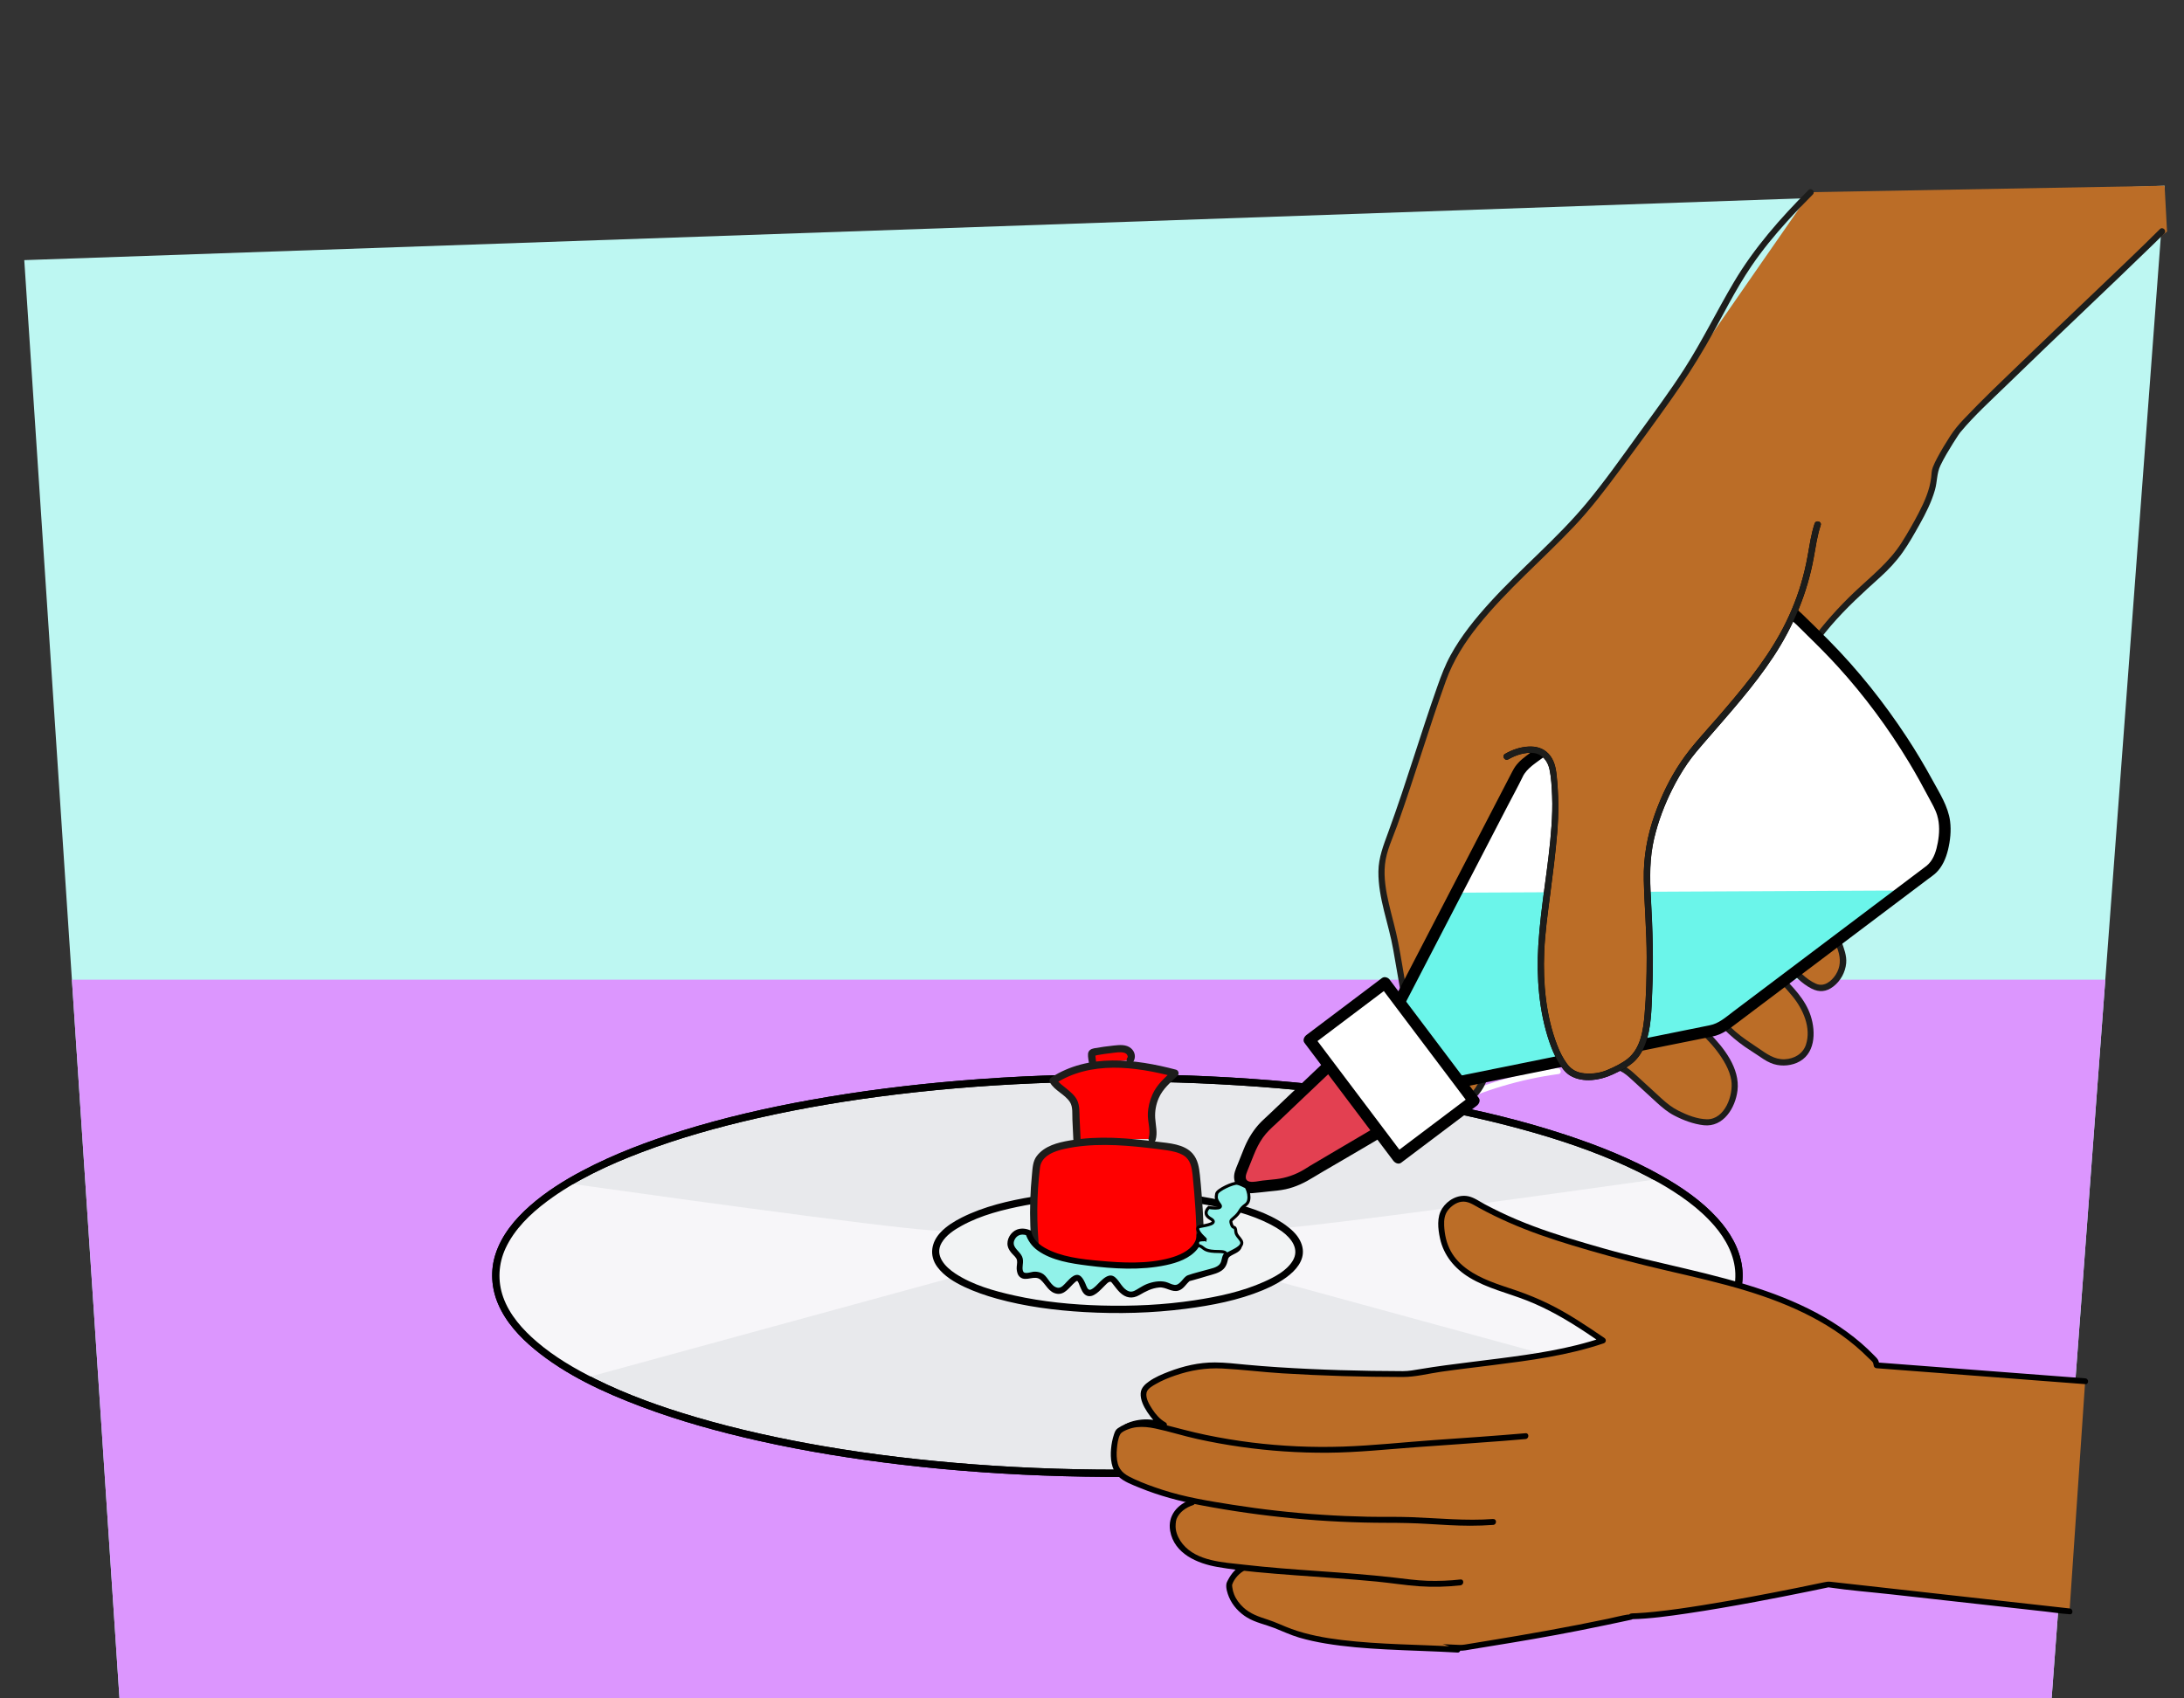 <?xml version="1.0" encoding="UTF-8"?>
<svg id="Stick_figures_en_schetsen" data-name="Stick figures en schetsen" xmlns="http://www.w3.org/2000/svg" xmlns:xlink="http://www.w3.org/1999/xlink" viewBox="0 0 720 560">
  <rect x="0" y="0" width="720" height="560" fill="#333333" stroke="none"/>
  <defs>
    <style>
      .cls-1 {
        fill: #dc96fe;
      }

      .cls-2 {
        fill: #e34051;
      }

      .cls-3 {
        fill: #bdf7f2;
      }

      .cls-4 {
        fill: #bb6d27;
      }

      .cls-5, .cls-6 {
        fill: #91f2e9;
      }

      .cls-7 {
        fill: #f7f6f9;
      }

      .cls-6 {
        stroke: #000;
        stroke-miterlimit: 10;
      }

      .cls-8 {
        fill: #1d1d1b;
      }

      .cls-9 {
        clip-path: url(#clippath-1);
      }

      .cls-10 {
        fill: #6bf5ea;
      }

      .cls-11 {
        fill: #fff;
      }

      .cls-12 {
        fill: #e8e9ec;
      }

      .cls-13 {
        fill: red;
      }

      .cls-14 {
        clip-path: url(#clippath);
      }

      .cls-15 {
        fill: #f2f3f4;
      }
    </style>
    <clipPath id="clippath">
      <path id="Path_17571-2" data-name="Path 17571" class="cls-3" d="M39.39,560L8,85.77l705.61-24.53-37.25,498.76H39.39Z"/>
    </clipPath>
    <clipPath id="clippath-1">
      <path class="cls-11" d="M500.32,255.15l-39.75,76.66,6.82,12.51-.48.36,1.25,1.16.77,1.52.47-.36,10.15,10,84.64-17.11c1.54-.23,3.05-.87,4.35-1.85l67.63-50.99c3.51-2.65,4.62-8.12,4.92-12.37.24-3.38-.43-6.63-1.93-9.44-3.77-7.08-9.05-17.73-20.48-32.89-11.42-15.15-20.2-22.69-25.89-28.48-2.33-2.37-5.37-4.04-8.85-4.75-4.14-.85-9.58-1.23-13.02,1.37l-67.63,50.99c-1.3.98-2.33,2.26-2.98,3.67Z"/>
    </clipPath>
  </defs>
  <g id="Achtergrond_2" data-name="Achtergrond 2">
    <path id="Path_17571" data-name="Path 17571" class="cls-3" d="M39.39,560L8,85.77l705.61-24.53-37.25,498.76H39.39Z"/>
    <g class="cls-14">
      <rect class="cls-1" x="2.83" y="323.02" width="710.62" height="259.54"/>
    </g>
  </g>
  <g>
    <g>
      <path class="cls-12" d="M547.1,388.7c-35.11-19.87-102-33.29-178.74-33.29s-146.89,14.09-181.27,34.75c-15.12,9.08-23.67,19.44-23.67,30.44,0,12.34,10.79,23.9,29.55,33.74,35.91,18.84,101.03,31.44,175.4,31.44s136.94-12.11,173.26-30.34c20.06-10.08,31.68-22.03,31.68-34.83,0-11.6-9.51-22.47-26.19-31.9ZM368.36,420.4c-16.19,0-29.33-4.17-29.33-9.32s13.14-9.33,29.33-9.33,29.31,4.18,29.31,9.33-13.12,9.32-29.31,9.32Z"/>
      <g>
        <path d="M547.71,387.66c-9.99-5.64-20.73-9.92-31.61-13.5-13.49-4.45-27.33-7.8-41.28-10.5-16.09-3.11-32.35-5.31-48.66-6.83-18.17-1.7-36.42-2.54-54.66-2.62-18.39-.09-36.79.58-55.12,2.11-16.53,1.38-33.02,3.44-49.35,6.39-14.24,2.57-28.39,5.81-42.21,10.11-11.24,3.49-22.36,7.67-32.78,13.18-6.14,3.24-12.08,6.98-17.31,11.58-4.92,4.32-9.33,9.62-11.37,15.93-1.76,5.43-1.37,11.23.87,16.46,2.55,5.96,7.1,10.88,12.05,14.96,10.29,8.47,22.73,14.19,35.12,18.86,12.61,4.75,25.64,8.35,38.78,11.29,15.53,3.48,31.27,6,47.08,7.86,17.73,2.09,35.56,3.3,53.4,3.79,18.65.51,37.33.23,55.95-.89,17.07-1.02,34.1-2.75,51-5.35,14.94-2.29,29.79-5.25,44.37-9.23,12.03-3.28,23.92-7.24,35.27-12.42,6.78-3.1,13.4-6.65,19.45-11.03,5.4-3.91,10.52-8.54,13.99-14.31,2.85-4.74,4.34-10.23,3.63-15.75-.79-6.13-4.05-11.57-8.14-16.08-5.21-5.74-11.75-10.21-18.46-14.01-1.35-.76-2.56,1.31-1.21,2.07,6.84,3.88,13.49,8.43,18.66,14.42,3.8,4.4,6.72,9.81,6.92,15.73.43,12.89-11.12,22.56-20.98,28.83-10.76,6.84-22.73,11.71-34.79,15.73-13.12,4.37-26.58,7.7-40.14,10.38-15.79,3.12-31.74,5.35-47.76,6.91-17.71,1.72-35.5,2.62-53.29,2.81-18.12.19-36.24-.36-54.31-1.73-16.51-1.25-32.98-3.17-49.31-5.97-14.2-2.44-28.31-5.52-42.14-9.59-11.34-3.34-22.57-7.33-33.17-12.61-6.8-3.38-13.46-7.29-19.24-12.25-4.64-3.98-8.98-8.82-11.06-14.67-1.89-5.3-1.6-11,.76-16.11,2.93-6.31,8.14-11.36,13.64-15.47,9.43-7.05,20.34-12.09,31.31-16.25,12.32-4.67,25.04-8.24,37.88-11.16,15.15-3.45,30.51-5.99,45.94-7.86,17.25-2.09,34.59-3.35,51.95-3.91,18.27-.59,36.58-.42,54.83.55,16.99.9,33.96,2.48,50.81,4.92,14.84,2.15,29.6,4.96,44.12,8.71,12.13,3.14,24.17,6.9,35.69,11.88,4.67,2.02,9.25,4.23,13.68,6.73,1.35.76,2.56-1.31,1.21-2.07Z"/>
        <path d="M368.36,419.2c-5.48-.01-10.99-.43-16.35-1.61-3.42-.75-7.27-1.73-10.08-3.93-5.78-4.53,5.53-7.99,8.65-8.77,5.11-1.28,10.4-1.8,15.65-1.92,5.55-.13,11.14.19,16.6,1.21,3.78.7,7.79,1.65,11.08,3.73,1.67,1.05,3.4,2.74,2,4.63-.84,1.14-2.19,1.9-3.43,2.52-1.96.98-4.07,1.63-6.19,2.16-5.85,1.48-11.92,1.97-17.94,1.98-1.54,0-1.55,2.4,0,2.4,5.99-.02,12.04-.51,17.88-1.9,3.7-.88,7.94-2.11,10.77-4.81,2.07-1.98,2.45-4.74.58-7-2.33-2.81-6.42-4.12-9.8-5.04-5.54-1.52-11.35-2.13-17.07-2.27-6.09-.15-12.25.24-18.24,1.44-4.04.81-8.48,1.94-11.84,4.47-2.16,1.63-3.67,4.21-2.2,6.83,1.9,3.41,6.66,4.92,10.15,5.9,6.39,1.8,13.15,2.37,19.77,2.39,1.54,0,1.55-2.4,0-2.4Z"/>
      </g>
    </g>
    <path class="cls-7" d="M573.3,420.59c0,12.8-11.62,24.75-31.68,34.83l-121.39-33.18c5.13-2.82,8.08-6.08,8.08-9.57,0-2.76-1.85-5.39-5.18-7.76,19.08-1.62,81.02-10.16,123.98-16.21,16.69,9.43,26.19,20.3,26.19,31.9Z"/>
    <path class="cls-7" d="M314.08,421.21l-121.11,33.12c-18.76-9.84-29.55-21.39-29.55-33.74,0-11,8.56-21.36,23.67-30.44,50.5,7.1,121.82,16.83,123.85,15.54l.25,1.22c-1.81,1.81-2.79,3.74-2.79,5.75,0,2.87,2,5.59,5.56,8.03l.11.51Z"/>
    <g>
      <path class="cls-15" d="M423.13,404.91c-9.35-6.67-30.36-11.31-54.76-11.31-26.79,0-49.49,5.59-57.17,13.33-1.81,1.81-2.79,3.74-2.79,5.75,0,2.87,2,5.59,5.56,8.03,9.52,6.51,30.3,11.03,54.4,11.03,22.14,0,41.48-3.82,51.86-9.49,5.13-2.82,8.08-6.08,8.08-9.57,0-2.76-1.85-5.39-5.18-7.76ZM368.36,420.4c-16.19,0-29.33-4.17-29.33-9.32s13.14-9.33,29.33-9.33,29.31,4.18,29.31,9.33-13.12,9.32-29.31,9.32Z"/>
      <g>
        <path d="M368.36,419.2c-5.48-.01-10.99-.43-16.35-1.61-3.42-.75-7.27-1.73-10.08-3.93-5.78-4.53,5.53-7.99,8.65-8.77,5.11-1.28,10.4-1.8,15.65-1.92,5.55-.13,11.14.19,16.6,1.21,3.78.7,7.79,1.65,11.08,3.73,1.67,1.05,3.4,2.74,2,4.63-.84,1.14-2.19,1.9-3.43,2.52-1.96.98-4.07,1.63-6.19,2.16-5.85,1.48-11.92,1.97-17.94,1.98-1.54,0-1.55,2.4,0,2.4,5.99-.02,12.04-.51,17.88-1.9,3.7-.88,7.94-2.11,10.77-4.81,2.07-1.98,2.45-4.74.58-7-2.33-2.81-6.42-4.12-9.8-5.04-5.54-1.52-11.35-2.13-17.07-2.27-6.09-.15-12.25.24-18.24,1.44-4.04.81-8.48,1.94-11.84,4.47-2.16,1.63-3.67,4.21-2.2,6.83,1.9,3.41,6.66,4.92,10.15,5.9,6.39,1.8,13.15,2.37,19.77,2.39,1.54,0,1.55-2.4,0-2.4Z"/>
        <path d="M423.73,403.87c-5.94-4.19-13.36-6.33-20.36-7.92-10.06-2.28-20.41-3.28-30.71-3.51-10.71-.24-21.48.37-32.06,2.11-8.01,1.32-16.18,3.21-23.48,6.87-2.51,1.26-4.98,2.78-6.94,4.81-3.18,3.29-3.97,7.72-1.17,11.51,2.23,3.01,5.64,5.04,8.98,6.61s6.98,2.83,10.61,3.84c9.41,2.61,19.21,3.87,28.94,4.43,11.08.64,22.27.34,33.28-1.07,8.64-1.11,17.41-2.79,25.49-6.14,6.15-2.55,16.47-8.3,12.23-16.46-1.09-2.1-2.93-3.7-4.81-5.08-1.25-.91-2.45,1.17-1.21,2.07,3.22,2.35,6.04,5.96,3.59,9.87-2.06,3.29-5.96,5.28-9.4,6.83-7.2,3.23-15.14,4.91-22.9,6.09-10.14,1.54-20.45,2.01-30.7,1.73-9.65-.27-19.34-1.22-28.77-3.32-6.66-1.48-13.63-3.43-19.39-7.22-3.33-2.19-6.95-5.93-4.53-10.11,1.46-2.53,4.13-4.28,6.64-5.66,6.4-3.52,13.74-5.35,20.86-6.71,9.7-1.85,19.61-2.61,29.48-2.65,10.11-.05,20.27.64,30.22,2.44,7.27,1.32,14.74,3.11,21.33,6.55,1.23.64,2.43,1.36,3.56,2.16,1.26.89,2.46-1.19,1.21-2.07Z"/>
      </g>
    </g>
    <g>
      <path d="M547.71,387.66c-9.99-5.64-20.73-9.92-31.61-13.5-13.49-4.45-27.33-7.8-41.28-10.5-16.09-3.11-32.35-5.31-48.66-6.83-18.17-1.7-36.42-2.54-54.66-2.62-18.39-.09-36.79.58-55.12,2.11-16.53,1.38-33.02,3.44-49.35,6.39-14.24,2.57-28.39,5.81-42.21,10.11-11.24,3.49-22.36,7.67-32.78,13.18-6.14,3.24-12.08,6.98-17.31,11.58-4.92,4.32-9.33,9.62-11.37,15.93-1.76,5.43-1.37,11.23.87,16.46,2.55,5.96,7.1,10.88,12.05,14.96,10.29,8.47,22.73,14.19,35.12,18.86,12.61,4.75,25.64,8.35,38.78,11.29,15.53,3.48,31.27,6,47.08,7.86,17.73,2.09,35.56,3.3,53.4,3.79,18.65.51,37.33.23,55.95-.89,17.07-1.02,34.1-2.75,51-5.35,14.94-2.29,29.79-5.25,44.37-9.23,12.03-3.28,23.92-7.24,35.27-12.42,6.78-3.1,13.4-6.65,19.45-11.03,5.4-3.91,10.52-8.54,13.99-14.31,2.85-4.74,4.34-10.23,3.63-15.75-.79-6.13-4.05-11.57-8.14-16.08-5.21-5.74-11.75-10.21-18.46-14.01-1.35-.76-2.56,1.31-1.21,2.07,6.84,3.88,13.49,8.43,18.66,14.42,3.8,4.4,6.72,9.81,6.92,15.73.43,12.89-11.12,22.56-20.98,28.83-10.76,6.84-22.73,11.71-34.79,15.73-13.12,4.37-26.58,7.7-40.14,10.38-15.79,3.12-31.74,5.35-47.76,6.91-17.71,1.72-35.5,2.62-53.29,2.81-18.12.19-36.24-.36-54.31-1.73-16.51-1.25-32.98-3.17-49.31-5.97-14.2-2.44-28.31-5.52-42.14-9.59-11.34-3.34-22.57-7.33-33.17-12.61-6.8-3.38-13.46-7.29-19.24-12.25-4.64-3.98-8.98-8.82-11.06-14.67-1.89-5.3-1.6-11,.76-16.11,2.93-6.31,8.14-11.36,13.64-15.47,9.43-7.05,20.34-12.09,31.31-16.25,12.32-4.67,25.04-8.24,37.88-11.16,15.15-3.45,30.51-5.99,45.94-7.86,17.25-2.09,34.59-3.35,51.95-3.91,18.27-.59,36.58-.42,54.83.55,16.99.9,33.96,2.48,50.81,4.92,14.84,2.15,29.6,4.96,44.12,8.71,12.13,3.14,24.17,6.9,35.69,11.88,4.67,2.02,9.25,4.23,13.68,6.73,1.35.76,2.56-1.31,1.21-2.07Z"/>
      <path d="M368.36,419.2c-5.48-.01-10.99-.43-16.35-1.61-3.42-.75-7.27-1.73-10.08-3.93-5.78-4.53,5.53-7.99,8.65-8.77,5.11-1.28,10.4-1.8,15.65-1.92,5.55-.13,11.14.19,16.6,1.21,3.78.7,7.79,1.65,11.08,3.73,1.67,1.05,3.4,2.74,2,4.63-.84,1.14-2.19,1.9-3.43,2.52-1.96.98-4.07,1.63-6.19,2.16-5.85,1.48-11.92,1.97-17.94,1.98-1.54,0-1.55,2.4,0,2.4,5.99-.02,12.04-.51,17.88-1.9,3.7-.88,7.94-2.11,10.77-4.81,2.07-1.98,2.45-4.74.58-7-2.33-2.81-6.42-4.12-9.8-5.04-5.54-1.52-11.35-2.13-17.07-2.27-6.09-.15-12.25.24-18.24,1.44-4.04.81-8.48,1.94-11.84,4.47-2.16,1.63-3.67,4.21-2.2,6.83,1.9,3.41,6.66,4.92,10.15,5.9,6.39,1.8,13.15,2.37,19.77,2.39,1.54,0,1.55-2.4,0-2.4Z"/>
    </g>
  </g>
  <g>
    <g>
      <g>
        <path class="cls-13" d="M360.23,350.78c-.11-.91-.22-1.82-.33-2.73-.04-.3-.06-.63.13-.87.17-.21.45-.27.71-.32,2.42-.44,4.86-.78,7.31-1.01,1.25-.12,2.59-.19,3.67.44,1.09.63,1.69,2.23.87,3.17"/>
        <path class="cls-8" d="M361.43,350.78c-.1-.79-.19-1.57-.29-2.36-.02-.16,0-.41-.06-.56v-.18c-.42.34-.5.47-.26.39.16.08.76-.15.96-.18,1.55-.27,3.11-.5,4.67-.67,1.3-.15,2.8-.46,4.09-.12.44.12.83.33,1.06.74.11.2.27.61.14.78-.4.51-.5,1.2,0,1.7.41.41,1.3.51,1.7,0,1.15-1.47.83-3.5-.6-4.69-1.58-1.32-3.75-1.09-5.65-.89-2.19.23-4.37.53-6.53.92-1.02.19-1.88.71-1.97,1.84-.09,1.06.22,2.23.34,3.28.08.64.5,1.2,1.2,1.2.59,0,1.28-.55,1.2-1.2h0Z"/>
      </g>
      <g>
        <path class="cls-13" d="M379.82,375.56c.68-2.09.02-4.35-.17-6.54-.44-5.04,1.81-10.24,5.8-13.36l1.89-1.81c-6.69-1.77-13.55-3.13-20.46-3.05-6.92.09-13.94,1.7-19.72,5.5l.47.83c1.29,1.1,2.58,2.2,3.88,3.31,1.08.92,2.2,1.9,2.7,3.22.31.82.35,1.71.39,2.58.15,3.12.3,6.24.44,9.36"/>
        <path class="cls-8" d="M380.98,375.88c.69-2.44,0-4.78-.15-7.24-.14-2.24.27-4.5,1.17-6.56,1.35-3.1,3.82-5.11,6.2-7.38.65-.62.33-1.78-.53-2.01-13.47-3.54-28.77-5.4-41.11,2.57-.55.36-.76,1.05-.43,1.64,1.53,2.73,4.93,3.88,6.61,6.51,1.01,1.58.71,3.97.8,5.78.1,2.14.2,4.27.3,6.41.07,1.54,2.47,1.55,2.4,0-.11-2.3-.22-4.6-.33-6.9-.09-1.91.06-4.05-.75-5.82-.74-1.63-2.18-2.76-3.51-3.89-1.2-1.02-2.68-1.93-3.45-3.29l-.43,1.64c11.8-7.63,26.4-5.71,39.26-2.33l-.53-2.01c-2.52,2.4-5.1,4.57-6.56,7.84-.92,2.04-1.46,4.23-1.53,6.47-.08,2.63.99,5.34.26,7.92-.42,1.49,1.89,2.12,2.31.64h0Z"/>
      </g>
    </g>
    <g>
      <path class="cls-13" d="M341.45,412.73c14.5,6.66,37.94,7.04,53.95,1.51h0c.78-10.34-1.1-27.36-1.1-27.36-.24-2.74-1.04-5.4-3.35-6.83-2.3-1.43-5.08-1.83-7.78-2.18-11.3-1.46-22.92-2.65-33.97.12-3.35.84-7.05,3.27-7.44,5.99h0c-1.22,9.53-1.32,19.2-.32,28.75h0Z"/>
      <path class="cls-8" d="M340.85,413.77c6.41,2.91,13.38,4.38,20.36,5.08,7.58.76,15.27.54,22.8-.62,3.98-.61,7.91-1.52,11.72-2.83.54-.18.84-.6.88-1.16.5-6.85.06-13.78-.48-20.62-.16-2.06-.34-4.13-.56-6.19-.26-2.53-.67-5.1-2.41-7.08-2.78-3.16-7.75-3.41-11.62-3.89-4.89-.62-9.79-1.14-14.71-1.3-4.76-.15-9.53.08-14.22.89-3.93.68-8.24,1.76-10.8,5.09-1.39,1.81-1.39,4.05-1.61,6.23-.27,2.75-.46,5.52-.55,8.28-.19,5.7.03,11.4.61,17.07.16,1.52,2.56,1.54,2.4,0-.95-9.22-.95-18.58.2-27.78.48-3.86,4.73-5.39,8.06-6.12,4.44-.98,8.99-1.32,13.53-1.3,4.53.02,9.04.4,13.54.91,2.2.25,4.4.5,6.58.83,1.98.3,4.08.71,5.78,1.82,2.13,1.39,2.56,3.96,2.81,6.3.19,1.84.36,3.68.51,5.53.57,7.07,1.05,14.24.54,21.32l.88-1.16c-6.66,2.28-13.68,3.38-20.7,3.7-7.25.33-14.58-.13-21.68-1.67-3.64-.79-7.25-1.87-10.65-3.42-1.4-.63-2.62,1.43-1.21,2.07Z"/>
    </g>
  </g>
  <g>
    <path class="cls-5" d="M339.03,406.5s-3.84-1.71-5.54,1.99c-1.71,3.69,2.98,4.83,2.77,7.39-.21,2.56-.5,5.44,2.77,4.71s4.41.06,5.54,1.66c1.14,1.59,3.41,4.43,5.68,3.01,2.27-1.42,4.55-5.74,5.97-3.01,1.42,2.73,1.76,5.49,4.58,3.4,2.81-2.09,4.68-5.56,6.44-3.4,1.77,2.16,4.04,6.11,7.45,4.13s3.41-2.26,7.11-2.83c3.69-.57,5.12,2.84,7.96,0s.28-1.46,5.82-3.15c5.54-1.69,6.96-1.84,7.82-3.89.85-2.05-.28-2.23,2.84-3.85,3.13-1.62,2.56-2.19,0-4.18s-2.27-2.49-4.55-2.38-6.25,1.25-6.25,1.25c0,0,1.07,11.5-29.03,9.66-24.64-1.51-26.39-7.67-27.39-10.51Z"/>
    <path d="M339.54,405.63c-1.33-.58-2.9-.73-4.27-.21-2.05.78-3.55,3.27-3.05,5.46.21.94.78,1.72,1.4,2.43.56.65,1.47,1.33,1.65,2.21s-.16,1.94-.1,2.87c.07.99.3,2.04,1.1,2.7,2.02,1.66,4.82-.87,6.81.9,1.79,1.6,2.69,4.19,5.39,4.6,2.58.39,4.12-2.23,5.81-3.69.16-.14.6-.59.84-.53.34.08.75,1.42.89,1.72.47,1.05.93,2.37,1.99,2.98,2.32,1.34,4.87-1.88,6.3-3.25.39-.37.89-.97,1.42-1.15s.66.07,1,.49c.83,1.01,1.55,2.1,2.5,3.01,1.91,1.83,4.06,2.18,6.38.85,2.17-1.25,4.02-2.27,6.57-2.51,2.22-.21,4.14,1.72,6.36,1.03,1.71-.54,2.41-2.12,3.68-3.17-.1.08-.02.02.16-.02.32-.08.64-.17.95-.25,1.55-.41,3.09-.89,4.63-1.35,1.77-.53,4-.95,5.38-2.29.66-.64,1.07-1.52,1.3-2.39.22-.8.15-1.29.86-1.8,1.15-.82,2.86-1.22,3.63-2.5.57-.97.13-1.93-.58-2.67-1.03-1.06-2.31-1.94-3.44-2.89-.85-.71-1.65-1.08-2.77-1.11-2.37-.06-4.86.65-7.13,1.29-.39.11-.77.53-.73.96,0,.08,0,.16,0,.23,0,.09-.01.18-.02.27-.02.31.06-.21-.03.16-.2.91-.32,1.21-.79,1.97-1.61,2.55-5.01,4-7.96,4.81-7.43,2.03-15.55,1.62-23.13.93-5.99-.54-12.74-1.26-18.09-4.28-1.27-.72-2.59-1.75-3.32-2.83-.63-.93-.78-1.4-1.12-2.37-.42-1.21-2.35-.69-1.93.53.81,2.32,2.04,4.13,4.06,5.57,4.65,3.33,10.99,4.26,16.51,4.96,8.43,1.08,17.41,1.63,25.79-.16,3.71-.79,7.82-2.21,10.29-5.28.96-1.2,1.88-2.91,1.74-4.51l-.73.96c1.76-.5,3.59-.98,5.41-1.17.83-.08,1.66-.19,2.36.32,1.02.73,1.98,1.64,2.95,2.44.15.12.93.67.93.92,0-.1-.43.29-.59.39-1.05.7-2.34,1.1-3.22,2.05-.92.99-.63,2.46-1.44,3.52-.92,1.21-3.01,1.52-4.36,1.92-2.03.6-4.16,1.05-6.14,1.77-.96.35-1.48,1.23-2.16,1.95-.64.67-1.31,1.37-2.31,1.24s-1.91-.74-2.88-.98c-1.97-.48-4.32-.04-6.18.69-.89.35-1.71.84-2.53,1.33-1.06.62-2.19,1.53-3.47,1.05-2.13-.8-2.88-3.27-4.52-4.62-1.79-1.46-3.64.24-4.94,1.5-.9.88-1.82,2.02-2.98,2.56-1.09.51-1.5-1.18-1.85-1.96-.75-1.68-1.81-3.71-3.94-2.51-.88.49-1.59,1.31-2.28,2.02-.73.75-1.71,2.05-2.89,1.86-2.22-.35-3.08-3.31-4.76-4.49-.87-.61-1.92-.84-2.97-.81-.87.02-2.89.85-3.53.13-.59-.67-.25-2.36-.2-3.14.07-1.01-.1-1.81-.68-2.65-1.12-1.61-3.21-2.8-2.02-5,.55-1.02,1.45-1.57,2.6-1.56.35,0,.69.06,1.02.15.13.03.85.31.39.11,1.17.51,2.19-1.22,1.01-1.73Z"/>
  </g>
  <g>
    <g>
      <path class="cls-4" d="M682.26,531.3l-79.59-8.88s-47.25,10.15-64.8,10.51l-.15.16c-24.78,5.38-34.88,6.83-55.82,10.28-20.64-1.21-44.15-.49-58.64-7.42-3.55-1.7-7.66-2.18-10.9-4.42-3.24-2.24-5.79-5.87-5.69-9.8,0,0,1.71-4.23,4.98-5.51l-4.54-.43c-4.64-.62-9.45-1.29-13.4-3.81-3.95-2.52-6.77-7.45-5.35-11.91,0,0,1.23-3.77,6.1-5.25l-3.16-1.22c-4.38-.92-16.71-4.95-20.21-7.74-3.51-2.79-2.86-10.28-1.05-14.38,4.14-3.11,8.76-2.85,13.67-1.66-3.45-1.79-7.81-8.41-6.53-11.35,1.42-3.24,12.14-7.2,18.87-8.04,4.56-.56,9.17-.03,13.74.41,17.48,1.68,35.07,1.95,52.63,2.21l2.15-.02c19.67-3.75,44.91-4.55,63.85-11.05-11.13-7.59-18.33-12.21-31.16-16.35-12.54-4.04-22.19-8.84-22.18-22.81,0-2.52,1.25-4.61,3.06-5.88,1.93-1.78,4.92-2.33,7.49-.87,14.75,8.4,27.59,12.19,45.51,17.27,15.32,4.34,31.09,7,46.28,11.78,15.19,4.78,30.09,11.94,40.85,23.67l.37,1.37,68.78,5.26"/>
      <path d="M682.26,530.34c-3.7-.41-7.41-.83-11.11-1.24-8.36-.93-16.73-1.87-25.09-2.8-8.89-.99-17.78-1.98-26.68-2.98-5.29-.59-10.59-1.18-15.88-1.77-.82-.09-1.4,0-2.21.18-2.89.61-5.79,1.2-8.68,1.79-10.36,2.09-20.75,4.05-31.19,5.73-5.24.84-10.5,1.62-15.79,2.17-2.08.22-4.16.4-6.24.5-.44.02-.9,0-1.34.05-.25.02-.43.06-.67.14-.12.04-.17.19-.27.23s-.47.02-.62.04c-2.13.35-4.25.91-6.36,1.36-13.12,2.76-26.3,5.09-39.52,7.25-1.73.28-3.46.56-5.19.85-.85.14-1.71.28-2.56.42-1.1.18-2.16.1-3.28.04-4.07-.21-8.15-.36-12.22-.52-7.95-.31-15.92-.63-23.83-1.6-6.96-.86-13.75-2.33-20.16-5.21-3.45-1.55-7.38-2.08-10.53-4.25-1.54-1.06-2.9-2.47-3.85-4.08-.47-.8-.84-1.64-1.08-2.54-.12-.46-.21-.93-.25-1.41-.02-.18-.04-.89-.1-.6.15-.75.85-1.64,1.28-2.25.85-1.21,1.93-2.2,3.3-2.78.98-.41.34-1.71-.49-1.79-6.2-.59-13.61-.8-18.6-4.96-2.77-2.31-5.05-6.33-3.75-10,.71-2.02,3.17-3.83,5.43-4.56.95-.31.87-1.52,0-1.85-5.21-2.02-10.68-3.22-15.91-5.26-1.55-.61-3.1-1.25-4.59-2.01-1.13-.57-2.41-1.19-3.21-2.2-2.18-2.76-1.67-7.34-.8-10.49.28-1.04.45-1.77,1.4-2.35,1.14-.69,2.38-1.16,3.69-1.41,2.71-.53,5.51-.06,8.17.57,1.03.24,1.73-1.22.74-1.76-1.8-.98-3.23-2.65-4.34-4.34-.94-1.43-2.28-3.62-1.9-5.43.29-1.36,2.01-2.27,3.09-2.89,1.99-1.15,4.15-2.03,6.32-2.78,5.08-1.75,10.16-2.59,15.55-2.32,6.59.34,13.16,1.18,19.76,1.59,13.21.81,26.51,1.2,39.75,1.21,4.21,0,8.42-1.12,12.58-1.72,5.68-.81,11.39-1.47,17.08-2.19,12.31-1.55,24.8-3.18,36.59-7.2.81-.27.93-1.28.23-1.76-5.98-4.07-12-8.14-18.52-11.32-3.24-1.58-6.58-2.95-9.98-4.15-3.13-1.1-6.32-2.04-9.39-3.3-5.01-2.05-10.05-4.93-12.74-9.82-1.43-2.59-2.07-5.53-2.2-8.47-.08-1.86.11-3.62,1.31-5.13,1.04-1.31,2.65-2.47,4.33-2.72,2.15-.32,3.86.92,5.65,1.9,1.68.92,3.38,1.8,5.09,2.64,3.25,1.59,6.57,3.05,9.94,4.38,7.03,2.79,14.27,5.01,21.53,7.12,8.43,2.45,16.9,4.64,25.46,6.63,8.77,2.04,17.56,4.02,26.18,6.64,14.73,4.48,29.35,11.07,40.34,22.14.42.42,1.32,1.18,1.5,1.53s.22.83.32,1.2c.12.43.5.67.93.71,7.78.59,15.57,1.19,23.35,1.78,12.31.94,24.61,1.88,36.92,2.82,2.84.22,5.67.43,8.51.65,1.23.09,1.23-1.83,0-1.92-7.78-.59-15.57-1.19-23.35-1.78-12.31-.94-24.61-1.88-36.92-2.82-2.84-.22-5.67-.43-8.51-.65l.93.71c-.11-.4-.18-.81-.32-1.2-.26-.73-.89-1.24-1.42-1.8-1.38-1.42-2.82-2.78-4.32-4.08-3.01-2.59-6.24-4.93-9.61-7.03-6.8-4.23-14.17-7.48-21.71-10.12-17.48-6.1-35.9-9.02-53.68-14.1-7.76-2.21-15.51-4.47-23.06-7.31-3.65-1.37-7.24-2.88-10.75-4.56-1.77-.85-3.52-1.73-5.25-2.65s-3.49-2.24-5.44-2.64c-3.37-.7-6.81,1.21-8.62,4.04s-1.38,6.7-.7,9.86c1.21,5.6,4.84,9.94,9.66,12.88,5.88,3.59,12.68,5.11,19.03,7.61,6.9,2.72,13.28,6.45,19.45,10.54,1.71,1.14,3.42,2.29,5.11,3.45l.23-1.76c-11.02,3.75-22.66,5.41-34.16,6.89-5.82.75-11.66,1.43-17.48,2.22-2.8.38-5.6.79-8.39,1.26-1.93.32-3.73.67-5.68.67-13.75-.03-27.55-.41-41.27-1.3-3.47-.23-6.94-.49-10.4-.82-3.43-.32-6.87-.74-10.32-.75-5.25-.02-10.4,1.19-15.28,3.07-2.2.85-4.44,1.8-6.38,3.16-1.38.97-2.68,2.14-2.8,3.92-.15,2.19,1.02,4.46,2.19,6.23,1.29,1.97,2.94,3.89,5.03,5.03.25-.59.49-1.17.74-1.76-2.47-.59-5.03-1.03-7.58-.8-2.27.21-5.26.95-6.93,2.63-.54.55-.77,1.53-.98,2.25-.3,1.01-.51,2.04-.66,3.09-.28,2-.31,4.06.13,6.04.37,1.71,1.16,3.37,2.54,4.48,1.2.97,2.63,1.65,4.01,2.29,3.66,1.69,7.48,3.03,11.32,4.22,1.67.52,3.37.91,5.06,1.39,1.13.32,2.23.83,3.33,1.26v-1.85c-5.08,1.64-8.33,6.04-6.77,11.41,2.29,7.89,10.74,10.21,17.93,11.22,2.08.29,4.18.47,6.27.67l-.49-1.79c-2.61,1.11-5.71,4.44-5.41,7.47.48,5.04,4.48,9.12,8.98,11.02,2.51,1.06,5.2,1.62,7.68,2.73,2.06.92,4.11,1.79,6.26,2.47,4.77,1.5,9.72,2.36,14.67,2.98,11.18,1.4,22.47,1.5,33.71,2.02,1.34.06,2.68.13,4.02.2s2.74-.26,4.1-.48c2.4-.39,4.81-.78,7.21-1.18,4.4-.72,8.81-1.44,13.2-2.21,5.06-.88,10.11-1.81,15.15-2.81,2.89-.57,5.77-1.16,8.65-1.76,1.61-.34,3.22-.68,4.83-1.02.94-.2,1.87-.4,2.81-.6.59-.13,1.11-.17,1.54-.61l-.68.28c6.14-.14,12.28-1.02,18.36-1.91,7.47-1.1,14.9-2.4,22.32-3.78,6.05-1.13,12.09-2.31,18.12-3.55,1.68-.34,3.36-.69,5.05-1.05.36-.08.72-.16,1.08-.23s-.33-.03,0,.02c6.88,1.02,13.86,1.55,20.77,2.32,12.04,1.34,24.09,2.69,36.13,4.03,4.88.54,9.76,1.09,14.64,1.63,2.52.28,5.06.69,7.59.85.11,0,.23.03.34.04,1.23.14,1.22-1.79,0-1.92h0Z"/>
    </g>
    <g>
      <g>
        <path class="cls-4" d="M480.48,543.92c-20.64-1.21-44.15-.49-58.64-7.42-3.55-1.7-7.66-2.18-10.9-4.42-3.24-2.24-5.79-5.87-5.69-9.8,0,0,1.7-4.23,4.98-5.51"/>
        <path d="M480.48,542.96c-12.72-.74-25.5-.68-38.16-2.22-5.59-.68-11.21-1.7-16.52-3.62-2.67-.97-5.19-2.24-7.9-3.11-2.93-.94-5.78-1.9-8.06-4.05-1.26-1.19-2.35-2.63-2.99-4.25-.29-.73-.5-1.51-.59-2.29-.03-.27-.09-.62-.07-.89-.01.2-.04.14.02-.03.65-2.04,2.59-4.08,4.52-4.9,1.14-.48.16-2.14-.97-1.66-2.17.92-3.77,2.85-4.86,4.89-.25.46-.52.94-.6,1.45-.21,1.35.34,3.06.84,4.28,1.17,2.82,3.4,5.22,6.01,6.79,2.76,1.66,5.97,2.28,8.95,3.44,2.74,1.07,5.34,2.32,8.18,3.16,2.85.84,5.77,1.46,8.71,1.95,6.58,1.1,13.26,1.6,19.92,1.95,7.86.41,15.73.59,23.59,1.04,1.24.07,1.23-1.85,0-1.92h0Z"/>
      </g>
      <g>
        <path class="cls-4" d="M481.5,521.75c-5.44.63-11.94.65-17.37-.07-19.44-2.58-38.99-2.77-58.43-5.35-4.64-.62-9.45-1.29-13.4-3.81-3.95-2.52-6.77-7.45-5.35-11.91,0,0,1.23-3.77,6.1-5.25"/>
        <path d="M481.5,520.79c-3.62.41-7.28.55-10.92.44s-7.56-.68-11.35-1.11c-8.16-.93-16.36-1.51-24.56-2.09s-16.39-1.17-24.56-2.11c-6.76-.78-15.52-1.09-20.2-6.8-1.13-1.38-1.99-3.06-2.28-4.84-.17-1.04-.02-2.79.25-3.45.92-2.29,3.16-3.81,5.42-4.54,1.17-.38.67-2.24-.51-1.85-4.65,1.5-7.91,5.34-7.02,10.36,1.33,7.5,8.95,10.73,15.63,11.88,8.46,1.45,17.09,2.09,25.63,2.73,8.93.67,17.87,1.21,26.78,2.07,4.7.46,9.39,1.22,14.1,1.55,4.52.31,9.07.2,13.57-.31,1.22-.14,1.23-2.06,0-1.92h0Z"/>
      </g>
      <g>
        <path class="cls-4" d="M492.26,501.81c-12,.92-21.9-.77-32.11-.69-23.58.19-47.17-2.16-70.25-7-4.38-.92-16.71-4.95-20.21-7.74-3.51-2.79-2.86-10.28-1.05-14.38,4.71-3.54,10.05-2.72,15.72-1.12,22.3,6.27,45.74,8.46,68.82,6.41,17.36-1.52,32.39-2.26,49.76-3.77"/>
        <path d="M492.26,500.85c-9.06.67-18.04-.27-27.09-.61-4.76-.18-9.53-.04-14.29-.14-4.96-.1-9.91-.31-14.86-.64-9.97-.65-19.92-1.76-29.79-3.32-7.77-1.23-15.59-2.49-23.09-4.94-3.12-1.02-6.23-2.13-9.21-3.51-2.48-1.15-4.68-2.28-5.43-5.12-.42-1.58-.44-3.25-.29-4.86.13-1.48.35-3.49,1.1-4.8.44-.77,1.61-1.24,2.42-1.57.98-.4,2.03-.66,3.08-.77,2.01-.22,4.05.02,6.02.43,4.67.98,9.23,2.45,13.9,3.48s9.49,1.9,14.28,2.58c9.51,1.35,19.12,2.01,28.72,1.94,9.75-.07,19.45-1.12,29.16-1.83,9.58-.7,19.16-1.32,28.73-2.07,2.44-.19,4.88-.39,7.31-.61,1.22-.11,1.24-2.03,0-1.92-9.98.87-19.98,1.54-29.97,2.24-10.07.71-20.14,1.83-30.23,2.17-10.07.34-20.17-.12-30.16-1.36-5.03-.63-10.04-1.46-15-2.49-4.92-1.02-9.73-2.37-14.6-3.6-3.89-.98-8.12-1.53-11.94.04-.89.37-1.74.82-2.53,1.37-.74.52-.96,1.16-1.25,2.01-.52,1.54-.83,3.15-.97,4.77-.27,3.03.04,6.74,2.32,9,1.87,1.85,4.71,2.85,7.09,3.83,6.55,2.68,13.23,4.44,20.17,5.76,10.07,1.91,20.23,3.35,30.43,4.32,10.28.98,20.6,1.47,30.93,1.48,4.55,0,9.07.09,13.62.37s9.2.58,13.81.59c2.54,0,5.08-.09,7.61-.27,1.23-.09,1.24-2.01,0-1.92h0Z"/>
      </g>
    </g>
  </g>
  <g>
    <g>
      <path class="cls-11" d="M477.85,364.84c11.34-5.42,23.49-9.02,35.94-10.7,1.3-.18.75-2.15-.54-1.97-12.64,1.71-24.92,5.41-36.43,10.91-1.19.57-.15,2.33,1.03,1.77h0Z"/>
      <path class="cls-4" d="M714.42,76.34c-7.46,5.34-45.8,43.84-50.93,48.31-21.83,19.02-25.43,29.5-25.48,31.35-.18,6.73-4.32,13.99-7.71,19.8-3.02,5.19-5.26,8.89-11.56,14.46-13.73,12.13-21.92,21.35-30.23,37.68-1.3,2.55-4.3,9.17-4.49,12.02-.18,2.67.63,9.28.67,11.96.25,16.27,6.68,28.86,16.37,45.53,1.02,1.75,5.55,13.95,6.42,16.97,1.9,6.58-4.26,12.41-7.76,11.51-3.5-.9-7.51-4.97-9.79-7.78-14.03-17.28-22.06-33.41-33.45-53.42l-3.22-8.9c.13.44.27.89.42,1.35,4.38,14.11,13.93,41.64,28.38,59.9,6.83,8.63,14.65,12.93,14.81,23.93.03,2.12-.41,4.32-1.67,6.02-1.92,2.59-5.46,3.58-8.66,3.19-3.2-.39-5.63-2.66-8.36-4.37-10.48-6.51-14.79-13.96-22.83-23.32-4.35-5.06-7.66-10.76-11.79-21.08l-7.48-14.84-10.51.44,18.6,34.17c3.43,6.32,9.39,11.23,13.4,15.09,4.21,4.05,7.74,7.04,10.91,11.95,1.13,1.75,2.51,4.68,3.06,6.69,1.53,5.62-2.02,14.39-7.8,15.08-3.71.44-10.75-2.38-13.77-4.59-3.01-2.21-12.53-11.84-15.19-13.11l-8.65-26.33-13.54-62.92c-12.58-1.55-17.15,6.01-20.8,13.42-3.65,7.41-4.33,15.9-4.51,24.16-.26,11.91.41,23.85,1.99,35.66.97,7.25,2.21,15.04-1.1,21.56-3.31,6.53-13.41,9.88-17.98,4.16-1.7-2.13-2.22-4.93-2.69-7.62-2.46-14.12-4.92-28.23-7.39-42.35-1.87-10.71-7.19-22.2-3.37-32.38,8.09-21.53,12.25-37.15,19.28-56.53,7.72-21.3,34.71-40.22,48.81-57.94,7.71-9.69,15.1-19.63,22.13-29.82,21.25-30.84,49.91-72.03,49.91-72.03l116.73-2.12.81,15.1Z"/>
      <path class="cls-8" d="M512.59,262.05c-6.43-.74-12.56.93-16.81,5.99s-7.09,12.03-8.3,18.63c-1.64,8.89-1.44,18.2-1.12,27.2.17,4.89.51,9.78.99,14.66.45,4.55,1.17,9.07,1.65,13.62.77,7.38.5,16.39-6.89,20.34-2.52,1.35-5.75,2.01-8.47.89-3.62-1.49-4.48-5.57-5.09-9.03-1.72-9.75-3.4-19.5-5.1-29.25-.83-4.78-1.59-9.59-2.51-14.35-.83-4.29-2.08-8.48-3.06-12.73-.98-4.24-1.75-8.63-1.3-12.99.46-4.47,2.57-8.73,4.07-12.93,2.85-7.99,5.48-16.05,8.1-24.11,2.55-7.86,5.12-15.72,7.92-23.5,2.42-6.71,6.21-12.7,10.67-18.25,9.49-11.82,21.14-21.65,31.54-32.63,5.61-5.93,10.53-12.42,15.38-18.97,5.61-7.58,11.2-15.19,16.64-22.89,4.08-5.78,7.92-11.71,11.47-17.83,2.59-4.48,5-9.07,7.48-13.61,2.36-4.33,4.83-8.59,7.6-12.66,3.54-5.19,7.54-10.06,11.76-14.71,2.73-3.02,5.56-5.94,8.43-8.82.93-.93-.51-2.38-1.45-1.45-9.25,9.25-17.91,19.1-24.6,30.39-5.63,9.5-10.44,19.42-16.42,28.72-4.75,7.38-10,14.41-15.15,21.52-5.56,7.68-11.05,15.48-17.13,22.77-9.66,11.6-21.41,21.27-31.57,32.42-4.93,5.41-9.63,11.18-13.15,17.63-1.77,3.24-3.05,6.64-4.28,10.11-1.4,3.96-2.75,7.94-4.07,11.94-2.59,7.83-5.08,15.7-7.71,23.52-1.44,4.27-2.92,8.52-4.46,12.75-1.56,4.28-3.18,8.29-3.23,12.91-.1,8.79,3.39,17.19,4.88,25.76,1.73,9.93,3.46,19.86,5.2,29.79.83,4.74,1.47,9.55,2.53,14.24.75,3.33,2.34,6.57,5.59,8.03,5.51,2.47,12.33-.69,15.62-5.33,4.93-6.97,2.98-16.65,1.97-24.47-1.26-9.71-1.9-19.51-1.92-29.3-.02-8.97.07-18.4,3.45-26.85,2.12-5.31,5.36-11.29,10.74-13.85,3.16-1.5,6.72-1.62,10.14-1.23,1.31.15,1.3-1.9,0-2.05h0Z"/>
      <path class="cls-8" d="M534.26,353.2c1.96.98,3.64,2.76,5.25,4.21,2.24,2.02,4.43,4.09,6.66,6.12,1.8,1.63,3.58,3.15,5.74,4.27,3.02,1.57,6.38,2.84,9.77,3.22,6.5.71,10.42-5.73,11.12-11.44.89-7.32-4.52-14.18-9.37-19.05-6.3-6.32-14-11.88-18.38-19.82-.64-1.15-2.41-.12-1.77,1.03,3.59,6.5,9.37,11.32,14.68,16.36,2.85,2.71,5.78,5.38,8.14,8.54,2.05,2.73,4.11,6.1,4.66,9.53.77,4.88-2.13,13-8.06,12.88-3.18-.07-6.5-1.38-9.31-2.79-2.12-1.06-3.83-2.42-5.57-4-2.34-2.11-4.62-4.28-6.97-6.39-1.7-1.53-3.49-3.4-5.55-4.43-1.18-.59-2.21,1.18-1.03,1.77h0Z"/>
      <path class="cls-8" d="M542.57,301.72c2.34,5.83,4.89,11.64,8.45,16.85,1.52,2.22,3.26,4.25,4.98,6.32,2.09,2.51,4.11,5.08,6.17,7.61,3.85,4.72,8,9.11,13.01,12.61,1.36.95,2.78,1.8,4.15,2.74,1.42.97,2.82,1.97,4.41,2.64,2.71,1.15,5.91,1.09,8.62-.05,6.09-2.59,6.36-10.01,4.57-15.52s-5.96-9.51-9.8-13.6c-8.77-9.33-15.08-20.71-20.38-32.29-4.96-10.84-9.01-22.08-12.49-33.48-.38-1.26-2.36-.72-1.97.54,2.88,9.42,6.16,18.72,9.99,27.8,4.67,11.06,10.12,21.97,17.31,31.63,3.45,4.63,7.68,8.51,11.33,12.96,3.49,4.25,6.27,10.43,4.44,15.99-1.01,3.06-3.93,4.67-7.03,4.79-3.44.13-5.92-1.82-8.63-3.64-2.61-1.76-5.22-3.43-7.6-5.51-2.2-1.93-4.22-4.05-6.14-6.26-2.13-2.47-4.14-5.04-6.19-7.57-2.03-2.51-4.22-4.9-6.12-7.51-3.91-5.36-6.66-11.46-9.12-17.6-.48-1.21-2.47-.68-1.97.54h0Z"/>
      <path class="cls-8" d="M555.41,265.1c8.37,14.72,16.2,29.8,26.02,43.64,2.45,3.45,5,6.84,7.69,10.11,2.24,2.72,4.89,5.47,8.06,7.1,2.57,1.32,4.91,1.1,7.21-.67,2.4-1.85,3.96-4.68,4.24-7.69.23-2.51-.74-4.88-1.56-7.2-.93-2.65-1.91-5.29-2.93-7.91-.73-1.87-1.4-3.84-2.35-5.61-2.12-3.95-4.47-7.76-6.55-11.74-3.77-7.21-7.03-14.74-8.62-22.76-.75-3.78-.95-7.54-1.14-11.38-.15-3.15-.57-6.29-.66-9.45-.09-2.91.96-5.55,2.06-8.21,1.26-3.05,2.75-5.98,4.33-8.87,3.52-6.44,7.59-12.54,12.37-18.12,4.96-5.79,10.57-10.91,16.22-16,2.78-2.5,5.34-5.23,7.5-8.29,2.04-2.89,3.78-6.01,5.51-9.09,2.03-3.63,3.95-7.41,5.09-11.43.78-2.76.57-5.48,1.79-8.03s2.68-4.95,4.16-7.33c.58-.92,1.16-1.84,1.77-2.74.15-.21.29-.43.44-.63.09-.12,0,0,.22-.28,4.64-5.58,10.14-10.55,15.33-15.6,8.36-8.14,16.8-16.19,25.24-24.25,7.64-7.3,15.3-14.57,22.87-21.95,1.27-1.23,2.53-2.47,3.78-3.72.93-.93-.51-2.38-1.45-1.45-6.58,6.56-13.33,12.95-20.05,19.37-8.54,8.16-17.09,16.3-25.59,24.49-6.43,6.2-12.92,12.36-19.06,18.85-1.68,1.77-3.16,3.55-4.48,5.6-1.48,2.3-2.91,4.65-4.2,7.07-.55,1.03-1.08,2.08-1.49,3.17-.42,1.1-.4,2.15-.53,3.31-.48,4.18-2.27,8.16-4.19,11.85-1.72,3.3-3.59,6.57-5.59,9.71-4.13,6.5-10.13,11.13-15.65,16.38-10.27,9.78-18.88,21.11-24.85,34.03-1.3,2.81-2.63,5.74-3.33,8.77-.63,2.74-.16,5.71.07,8.47.27,3.28.3,6.58.6,9.85.36,3.85,1.07,7.65,2.13,11.37,2.24,7.89,5.92,15.29,9.87,22.45,1.61,2.91,3.55,5.73,4.87,8.78,1,2.31,1.88,4.68,2.76,7.03.89,2.39,1.78,4.8,2.58,7.22.92,2.81.9,5.52-.75,8.08-1.4,2.17-3.84,4.12-6.47,2.97-3.3-1.44-6-4.4-8.24-7.13-10.58-12.93-18.85-27.44-26.97-41.98-2.09-3.75-4.19-7.5-6.31-11.24-.65-1.14-2.42-.11-1.77,1.03h0Z"/>
    </g>
    <g>
      <g>
        <g>
          <path class="cls-11" d="M500.32,255.15l-39.75,76.66,6.82,12.51-.48.36,1.25,1.16.77,1.52.47-.36,10.15,10,84.64-17.11c1.54-.23,3.05-.87,4.35-1.85l67.63-50.99c3.51-2.65,4.62-8.12,4.92-12.37.24-3.38-.43-6.63-1.93-9.44-3.77-7.08-9.05-17.73-20.48-32.89-11.42-15.15-20.2-22.69-25.89-28.48-2.33-2.37-5.37-4.04-8.85-4.75-4.14-.85-9.58-1.23-13.02,1.37l-67.63,50.99c-1.3.98-2.33,2.26-2.98,3.67Z"/>
          <g class="cls-9">
            <polygon class="cls-10" points="627.34 293.61 605.77 309.37 564.2 339.88 481.53 357.03 460.57 331.81 480.01 294.33 627.34 293.61"/>
          </g>
        </g>
        <path d="M498.67,254.18c-1.77,3.41-3.54,6.83-5.31,10.24-4.03,7.78-8.07,15.56-12.1,23.34-4.36,8.41-8.73,16.83-13.09,25.24l-8.46,16.32c-.24.45-.48.9-.71,1.36-.5,1.02-.22,1.84.28,2.75,1.97,3.61,3.94,7.22,5.91,10.84l.55,1.01c.23-.87.46-1.74.69-2.61l-.48.36c-.94.7-1.37,2.09-.39,3l.54.5c.15.14.82.84.56.47-.3-.42.19.46.24.56l.39.76c.43.84,1.83,1.29,2.61.69l.47-.36-2.31-.3c2.1,2.07,4.2,4.14,6.3,6.21,1.1,1.09,2.21,2.17,3.31,3.26.72.71,1.34,1.2,2.47,1.01,3.14-.55,6.27-1.27,9.39-1.9,14.62-2.96,29.25-5.91,43.87-8.87,10.35-2.09,20.68-4.25,31.04-6.28,3.46-.68,5.77-2.63,8.47-4.66,4.62-3.48,9.23-6.96,13.85-10.44,12.41-9.35,24.81-18.7,37.22-28.06l11.62-8.76c.9-.68,1.88-1.33,2.69-2.11,2.05-1.98,3.23-4.76,3.9-7.49.75-3.06,1.1-6.35.7-9.48-.63-4.9-3.49-9.3-5.82-13.58-2.62-4.81-5.43-9.52-8.44-14.1-7.5-11.42-16.05-22.18-25.66-31.9-2.99-3.02-6.02-6-9.07-8.95-4.61-4.47-11.69-6.31-18-5.53-2.5.31-4.7,1.2-6.69,2.7l-3.82,2.88c-11.3,8.52-22.6,17.03-33.89,25.55-9.43,7.11-18.85,14.21-28.28,21.32-1.84,1.39-3.5,2.88-4.53,5.01s2.23,4.14,3.3,1.93c1.38-2.86,4.49-4.64,7.1-6.61,4.62-3.48,9.24-6.96,13.86-10.45,11.71-8.83,23.42-17.66,35.14-26.49,3.88-2.92,7.75-5.85,11.63-8.77.71-.54,1.42-1.08,2.14-1.61,3.6-2.62,8.94-2.05,12.99-.88,4.64,1.34,7.66,4.98,11,8.22,3.42,3.33,6.78,6.71,10,10.24,8.83,9.7,16.69,20.34,23.47,31.57,2.31,3.82,4.46,7.73,6.55,11.68,1,1.89,2.14,3.76,2.76,5.82.88,2.94.76,6.05.2,9.04-.46,2.44-1.21,5.11-2.98,6.95-.11.11-.87.8-.6.58-.02.01-.03.02-.05.04-.08.07-.17.13-.26.19-.94.71-1.87,1.41-2.81,2.12-10.07,7.59-20.13,15.18-30.2,22.77-10.21,7.7-20.42,15.4-30.64,23.1-2.4,1.81-4.64,3.87-7.68,4.45-2.86.55-5.71,1.15-8.57,1.73-13.61,2.75-27.22,5.5-40.83,8.26-11.11,2.25-22.23,4.49-33.34,6.74-.6.12-1.2.24-1.8.36l1.86.49c-3.38-3.33-6.77-6.67-10.15-10-.54-.53-1.65-.81-2.31-.3l-.47.36c.87.23,1.74.46,2.61.69-.29-.57-.53-1.21-.92-1.72s-.93-.92-1.4-1.36l-.39,3,.48-.36c.85-.63,1.22-1.62.69-2.61-2.27-4.17-4.55-8.34-6.82-12.51v1.93c1.32-2.55,2.64-5.1,3.97-7.65,3.16-6.09,6.31-12.17,9.47-18.26,3.84-7.4,7.67-14.79,11.51-22.19,3.3-6.37,6.6-12.73,9.9-19.1,1.61-3.11,3.31-6.19,4.84-9.34.02-.04.05-.09.07-.13,1.13-2.18-2.16-4.11-3.3-1.93Z"/>
        <g>
          <path class="cls-2" d="M439.81,349.71l8.41,11.16,8.41,11.16-24.55,14.47c-3.43,2.35-7.37,3.8-11.43,4.22l-7.9.81c-2.81.29-4.82-2.37-3.76-4.99l2.96-7.37c1.52-3.79,4-7.18,7.2-9.83l20.66-19.62Z"/>
          <path d="M438.16,350.67c4.46,5.91,8.91,11.82,13.37,17.73,1.15,1.53,2.31,3.06,3.46,4.59.23-.87.46-1.74.69-2.61-5.12,3.02-10.24,6.04-15.37,9.05-2.72,1.6-5.44,3.21-8.16,4.81-.71.42-1.39.87-2.1,1.3-2.85,1.75-6.07,2.88-9.4,3.26-1.48.17-2.96.3-4.43.46-1.25.13-3.02.64-4.28.34-1.89-.45-1.21-2.3-.71-3.54l2.1-5.24c.81-2.01,1.74-3.93,3-5.71s2.77-3.15,4.34-4.59c1.87-1.71,3.68-3.49,5.52-5.24,4.99-4.74,9.99-9.48,14.98-14.22,1.79-1.7-.92-4.39-2.7-2.7-4.54,4.31-9.09,8.63-13.63,12.94-2.18,2.07-4.37,4.15-6.55,6.22-1.21,1.15-2.47,2.22-3.56,3.49-2.01,2.35-3.53,4.95-4.68,7.82-.67,1.65-1.33,3.31-1.99,4.96-.7,1.74-1.52,3.38-1.12,5.32.58,2.77,3.19,4.52,5.95,4.3,1.72-.13,3.44-.35,5.16-.53,1.95-.2,3.92-.35,5.83-.77,3.34-.73,6.31-2.19,9.19-3.98,1.9-1.18,3.86-2.27,5.78-3.41,6.11-3.6,12.28-7.12,18.35-10.81.13-.08.27-.16.4-.24.81-.48,1.31-1.78.69-2.61-4.46-5.91-8.91-11.82-13.37-17.73-1.15-1.53-2.31-3.06-3.46-4.59-.63-.83-1.64-1.24-2.61-.69-.82.46-1.3,1.79-.69,2.61Z"/>
        </g>
        <g>
          <rect class="cls-11" x="443.18" y="328.6" width="31.18" height="48.63" transform="translate(-120.01 347.28) rotate(-37.01)"/>
          <path d="M454.93,325.08c3.3,4.38,6.6,8.76,9.9,13.14,5.26,6.97,10.51,13.95,15.77,20.92,1.2,1.59,2.4,3.19,3.6,4.78.23-.87.46-1.74.69-2.61-7.26,5.48-14.53,10.95-21.79,16.43-1.03.78-2.07,1.56-3.1,2.34.87.23,1.74.46,2.61.69-3.3-4.38-6.6-8.76-9.9-13.14-5.26-6.97-10.51-13.95-15.77-20.92-1.2-1.59-2.4-3.19-3.6-4.78-.23.87-.46,1.74-.69,2.61,7.26-5.48,14.53-10.95,21.79-16.43,1.03-.78,2.07-1.56,3.1-2.34.83-.63,1.24-1.64.69-2.61-.46-.82-1.79-1.3-2.61-.69-7.26,5.48-14.53,10.95-21.79,16.43-1.03.78-2.07,1.56-3.1,2.34-.75.56-1.36,1.71-.69,2.61,3.3,4.38,6.6,8.76,9.9,13.14,5.26,6.97,10.51,13.95,15.77,20.92,1.2,1.59,2.4,3.19,3.6,4.78.56.75,1.71,1.36,2.61.69,7.26-5.48,14.53-10.95,21.79-16.43,1.03-.78,2.07-1.56,3.1-2.34.75-.56,1.36-1.71.69-2.61-3.3-4.38-6.6-8.76-9.9-13.14-5.26-6.97-10.51-13.95-15.77-20.92-1.2-1.59-2.4-3.19-3.6-4.78-.63-.83-1.64-1.24-2.61-.69-.82.46-1.3,1.79-.69,2.61Z"/>
        </g>
      </g>
      <g>
        <path class="cls-4" d="M496.71,249.49c3.57-2.14,9.33-3.45,12.41-.84,3.08,2.61,2.89,6.13,3.33,10.14,1.05,9.63-.68,21.58-1.8,31.2-1.18,10.08-2.49,16.69-2.67,26.84-.18,10.15,2.03,28.46,8.93,35.91,2.88,3.11,9.85,2.71,13.68.89,5.35-2.54,8.09-3.87,10.27-8.35,2.19-4.48,2.51-11.93,2.74-16.9,1.56-33.4-3.4-38.82,1.77-56,2.69-8.96,7.43-18.56,13.51-25.67,17.45-20.42,32.61-35.39,37.81-61.75.8-4.03,1.23-8.15,2.55-12.04"/>
        <path d="M497.24,250.39c2.44-1.42,5.46-2.43,8.32-2.09s4.66,2.6,5.25,5.34.75,5.92.87,8.81c.14,3.32.02,6.64-.21,9.95-.9,13.16-3.56,26.16-4.34,39.33-.63,10.55.19,21.6,3.59,31.67.76,2.25,1.68,4.48,2.87,6.55,1.03,1.77,2.3,3.69,4.1,4.74,4.22,2.47,9.98,1.49,14.16-.5,2.3-1.09,4.64-2.2,6.57-3.89,1.82-1.58,3.11-3.7,3.96-5.94,2.02-5.31,2.06-11.35,2.3-16.96.46-10.48.18-20.9-.42-31.37-.38-6.67-.45-13.21,1.12-19.74,1.32-5.51,3.35-10.88,5.88-15.95,1.47-2.94,3.12-5.79,4.98-8.5s3.97-5.12,6.1-7.58c7.77-8.99,15.82-17.86,22.37-27.81s11.13-20.91,13.24-32.61c.65-3.58,1.14-7.18,2.29-10.65.42-1.28-1.6-1.83-2.02-.56-1.14,3.47-1.64,7.07-2.29,10.65-.57,3.16-1.31,6.29-2.23,9.36-1.68,5.62-3.98,11.03-6.81,16.16-5.61,10.17-13.13,19.08-20.7,27.83-4.09,4.73-8.48,9.32-11.99,14.5-3.65,5.38-6.52,11.31-8.69,17.43-2.47,6.98-3.75,14.09-3.6,21.49.18,8.54.96,17.05.95,25.6,0,6.27-.14,12.58-.69,18.83-.45,5.15-1.26,11.14-5.56,14.6-1.98,1.59-4.49,2.77-6.82,3.75-2.29.97-4.94,1.31-7.42,1.08-2.45-.23-4.3-1.18-5.76-3.15-1.36-1.85-2.4-3.95-3.22-6.09-3.73-9.61-4.72-20.48-4.3-30.71.27-6.49,1.18-12.91,2.01-19.35.86-6.65,1.72-13.33,2.27-20.01.53-6.38.48-12.64-.19-19.01-.27-2.58-.83-5.1-2.65-7.05s-4.22-2.53-6.73-2.38c-2.68.16-5.32,1.06-7.63,2.41-1.16.68-.11,2.48,1.05,1.8h0Z"/>
      </g>
      <path class="cls-8" d="M497.23,250.38c2.44-1.42,5.47-2.43,8.33-2.1s4.68,2.61,5.27,5.35c.61,2.83.75,5.93.87,8.82.14,3.32.02,6.64-.21,9.95-.9,13.16-3.56,26.16-4.34,39.33-.63,10.55.19,21.6,3.59,31.66.76,2.25,1.68,4.48,2.87,6.54,1.03,1.77,2.29,3.68,4.09,4.74,4.21,2.46,9.97,1.49,14.14-.5,2.29-1.09,4.63-2.2,6.56-3.88,1.81-1.58,3.1-3.7,3.95-5.93,2.02-5.31,2.06-11.35,2.3-16.95.46-10.48.18-20.9-.42-31.37-.38-6.67-.45-13.21,1.12-19.75,1.32-5.52,3.35-10.88,5.88-15.95,1.47-2.94,3.12-5.79,4.98-8.5s3.98-5.12,6.1-7.58c7.77-8.99,15.81-17.85,22.36-27.81,6.53-9.92,11.12-20.91,13.24-32.61.65-3.58,1.14-7.18,2.29-10.65.41-1.25-1.56-1.79-1.97-.54-1.14,3.47-1.64,7.07-2.29,10.65-.57,3.16-1.31,6.29-2.23,9.36-1.68,5.62-3.98,11.03-6.81,16.16-5.61,10.17-13.14,19.09-20.7,27.84-4.09,4.73-8.47,9.31-11.99,14.5-3.65,5.38-6.52,11.31-8.69,17.43-2.47,6.97-3.75,14.09-3.6,21.48.18,8.54.96,17.05.95,25.6,0,6.27-.14,12.58-.69,18.83-.45,5.16-1.26,11.15-5.57,14.62-1.98,1.59-4.5,2.77-6.82,3.76-2.3.98-4.95,1.32-7.43,1.08-2.46-.23-4.31-1.18-5.78-3.16-1.37-1.85-2.4-3.96-3.23-6.09-3.73-9.61-4.72-20.48-4.3-30.72.27-6.49,1.18-12.91,2.01-19.35.86-6.65,1.72-13.33,2.27-20.01.53-6.38.48-12.64-.19-19.01-.27-2.58-.82-5.09-2.65-7.04s-4.21-2.53-6.71-2.37c-2.68.16-5.31,1.06-7.62,2.4-1.14.66-.11,2.43,1.03,1.77h0Z"/>
    </g>
  </g>
  <path class="cls-6" d="M397.21,408.43c-1.2-1.08-3.63-3.63-1.55-4.03,2.07-.4,6.22-.99,3.37-2.61-2.85-1.62-.52-3.64-.52-3.64,0,0,4.92.78,3.63-.92-1.29-1.7-1.29-2.32-1.04-3.62s5.54-3.66,6.74-3.45,2.4.99,2.85,1.12,2.13,4.43,0,5.95c-2.13,1.52-1.6,2.13-3.27,3.74-1.66,1.61-1.92,1.21-1.4,2.82s1.25.05,1.4,2.34,4.59,3.42-.39,6.1c-4.97,2.67-.76.43-5.16.43s-4.66-.84-5.7-1.53-1.39-.09-1.34-1.5,3.26-.42,2.38-1.21Z"/>
</svg>